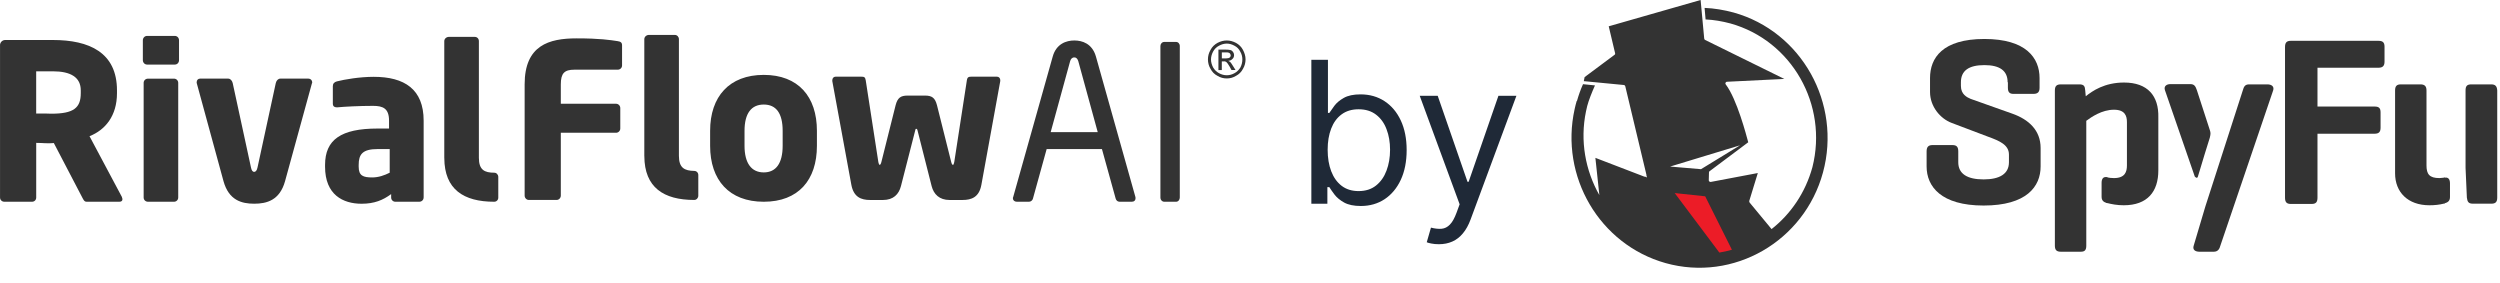 <svg width="159" height="18" viewBox="0 0 159 18" fill="none" xmlns="http://www.w3.org/2000/svg">
<path fill-rule="evenodd" clip-rule="evenodd" d="M127.685 5.232C127.685 4.493 127.181 4.141 126.208 4.141C125.217 4.141 124.714 4.493 124.714 5.232V5.467C124.714 6.004 125.1 6.189 125.335 6.289L127.987 7.23C129.028 7.599 129.783 8.287 129.783 9.412V10.587C129.783 11.863 128.894 13.072 126.157 13.072C123.455 13.072 122.532 11.863 122.532 10.587V9.63C122.532 9.362 122.632 9.227 122.901 9.227H124.177C124.445 9.227 124.546 9.345 124.546 9.63V10.319C124.546 11.057 125.117 11.41 126.157 11.41C127.181 11.41 127.769 11.057 127.769 10.319V9.832C127.769 9.211 127.165 8.959 126.476 8.707L124.126 7.817C123.405 7.549 122.75 6.776 122.75 5.853V4.963C122.75 3.687 123.539 2.479 126.208 2.479C128.86 2.479 129.716 3.687 129.716 4.963V5.584C129.716 5.836 129.615 5.971 129.33 5.971H128.054C127.802 5.971 127.702 5.853 127.702 5.584V5.232H127.685Z" fill="#333333"/>
<path fill-rule="evenodd" clip-rule="evenodd" d="M151.27 2.596C151.521 2.596 151.656 2.68 151.656 2.965V3.922C151.656 4.191 151.538 4.308 151.27 4.308H147.392V6.776H151.018C151.286 6.776 151.404 6.86 151.404 7.146V8.119C151.404 8.388 151.303 8.505 151.018 8.505H147.392V12.568C147.392 12.837 147.308 12.971 147.023 12.971H145.697C145.428 12.971 145.327 12.854 145.327 12.568V2.999C145.327 2.73 145.411 2.596 145.697 2.596H151.27Z" fill="#333333"/>
<path fill-rule="evenodd" clip-rule="evenodd" d="M155.483 11.292C155.466 11.292 155.231 11.326 155.147 11.326C154.509 11.326 154.325 11.074 154.325 10.52V5.752C154.325 5.484 154.207 5.366 153.939 5.366H152.696C152.444 5.366 152.327 5.467 152.327 5.752V11.024C152.327 12.216 153.133 13.055 154.509 13.055C154.845 13.055 155.147 13.021 155.416 12.954C155.433 12.954 155.449 12.938 155.483 12.938C155.517 12.938 155.584 11.275 155.483 11.292Z" fill="#333333"/>
<path fill-rule="evenodd" clip-rule="evenodd" d="M158.437 5.366H157.178C156.91 5.366 156.809 5.467 156.809 5.752V10.671L156.893 12.568C156.927 12.837 156.994 12.954 157.279 12.954H158.454C158.706 12.954 158.824 12.854 158.824 12.568V5.752C158.807 5.467 158.689 5.366 158.437 5.366Z" fill="#333333"/>
<path fill-rule="evenodd" clip-rule="evenodd" d="M144.203 5.366H143.044C142.792 5.366 142.709 5.5 142.641 5.752L140.258 13.139L139.519 15.624C139.435 15.876 139.603 16.01 139.888 16.01H140.795C141.064 16.01 141.164 15.825 141.215 15.624L144.572 5.752C144.656 5.5 144.471 5.366 144.203 5.366Z" fill="#333333"/>
<path fill-rule="evenodd" clip-rule="evenodd" d="M134.03 11.275C133.779 11.209 133.661 11.359 133.661 11.628V12.518C133.661 12.786 133.829 12.87 134.03 12.921V11.275Z" fill="#333333"/>
<path fill-rule="evenodd" clip-rule="evenodd" d="M155.449 11.309C155.701 11.242 155.819 11.393 155.819 11.662V12.535C155.819 12.803 155.651 12.887 155.449 12.938V11.309Z" fill="#333333"/>
<path fill-rule="evenodd" clip-rule="evenodd" d="M140.544 8.27C140.493 8.119 139.721 5.735 139.721 5.735C139.637 5.5 139.57 5.349 139.301 5.349H138.042C137.791 5.349 137.606 5.484 137.69 5.735L139.587 11.225C139.587 11.225 139.738 11.41 139.788 11.225C139.99 10.537 140.476 8.959 140.544 8.757C140.611 8.489 140.594 8.422 140.544 8.27Z" fill="#333333"/>
<path fill-rule="evenodd" clip-rule="evenodd" d="M135.088 5.249C133.846 5.249 133.074 5.786 132.654 6.122L132.62 5.752C132.604 5.484 132.536 5.366 132.251 5.366H131.076C130.807 5.366 130.69 5.467 130.69 5.752V15.624C130.69 15.892 130.79 16.01 131.076 16.01H132.335C132.587 16.01 132.688 15.909 132.688 15.624V7.683C133.006 7.448 133.678 6.978 134.45 6.978C135.155 6.978 135.273 7.381 135.273 7.767V10.52C135.273 10.923 135.155 11.326 134.45 11.326C134.282 11.326 134.131 11.309 133.98 11.275C133.879 11.259 133.879 12.887 133.98 12.904C134.299 12.988 134.651 13.055 135.071 13.055C136.582 13.055 137.27 12.182 137.27 10.839V7.465C137.304 6.105 136.599 5.249 135.088 5.249Z" fill="#333333"/>
<path fill-rule="evenodd" clip-rule="evenodd" d="M106.219 10.593L110.668 9.241L108.184 10.76L106.219 10.593ZM110.263 0.798C109.642 0.631 109.033 0.528 108.412 0.502L108.475 1.236C109.008 1.261 109.528 1.351 110.06 1.493C113.964 2.587 116.271 6.667 115.27 10.631C114.826 12.253 113.888 13.617 112.671 14.57L111.277 12.884C111.252 12.858 111.252 12.819 111.252 12.781L111.797 11.005L108.805 11.571C108.78 11.571 108.742 11.571 108.716 11.545C108.691 11.52 108.678 11.494 108.678 11.468L108.691 10.966C108.691 10.928 108.704 10.902 108.729 10.889L111.188 9.048C111.074 8.624 110.466 6.294 109.756 5.367C109.73 5.341 109.73 5.29 109.743 5.264C109.756 5.238 109.794 5.2 109.832 5.2L113.483 5.02L108.437 2.536C108.412 2.523 108.387 2.484 108.387 2.445L108.159 0L102.315 1.673L102.721 3.385C102.733 3.424 102.721 3.462 102.682 3.488L100.781 4.904L100.73 5.161L103.278 5.406C103.316 5.406 103.354 5.444 103.367 5.483L104.711 11.108V11.146L104.749 11.288L104.635 11.236H104.584L101.466 10.039L101.719 12.408C100.832 10.85 100.477 8.958 100.87 7.079C100.895 6.963 100.921 6.86 100.946 6.744C101.035 6.397 101.25 5.856 101.44 5.432L100.68 5.354C100.528 5.689 100.401 6.049 100.299 6.41L100.274 6.435C100.223 6.603 100.185 6.77 100.147 6.937C99.197 11.211 101.719 15.548 105.928 16.732C110.25 17.942 114.75 15.355 115.942 10.966C117.133 6.577 114.585 2.008 110.263 0.798Z" fill="#333333"/>
<path fill-rule="evenodd" clip-rule="evenodd" d="M110.149 15.883L108.45 12.485L106.511 12.279L109.35 16.063C109.616 16.024 109.882 15.96 110.149 15.883Z" fill="#EC1C27"/>
<path fill-rule="evenodd" clip-rule="evenodd" d="M0 2.875C0 2.699 0.145 2.544 0.328 2.544H3.36C5.672 2.544 7.44 3.333 7.44 5.748V5.924C7.44 7.376 6.69 8.268 5.693 8.662L7.749 12.52C7.821 12.685 7.8 12.831 7.585 12.831H5.509C5.356 12.831 5.305 12.696 5.232 12.562L3.424 9.098C3.053 9.139 2.684 9.087 2.303 9.087V12.562C2.303 12.717 2.19 12.831 2.036 12.831H0.279C0.125 12.831 0.002 12.717 0.002 12.562V2.875H0ZM2.301 4.535V7.221H2.917L3.266 7.231C4.694 7.231 5.137 6.857 5.137 5.924V5.748C5.137 4.918 4.5 4.535 3.36 4.535H2.301Z" fill="#333333"/>
<path d="M28.258 10.04V10.062C28.269 12.042 29.481 12.831 31.433 12.831C31.578 12.831 31.691 12.717 31.691 12.571V11.253C31.691 11.107 31.578 10.984 31.433 10.984C30.817 10.984 30.457 10.808 30.457 10.04V2.615C30.457 2.46 30.344 2.346 30.199 2.346H28.544C28.39 2.346 28.256 2.471 28.256 2.615V10.04H28.258Z" fill="#333333"/>
<path d="M11.386 3.828V2.563C11.386 2.408 11.273 2.284 11.119 2.284H9.351C9.206 2.284 9.085 2.408 9.085 2.563V3.828C9.085 3.983 9.208 4.107 9.351 4.107H11.119C11.273 4.107 11.386 3.983 11.386 3.828ZM11.335 5.271C11.335 5.116 11.211 5.002 11.068 5.002H9.413C9.259 5.002 9.136 5.116 9.136 5.271V12.562C9.136 12.717 9.259 12.831 9.413 12.831H11.068C11.213 12.831 11.335 12.717 11.335 12.562V5.271Z" fill="#333333"/>
<path d="M19.853 5.228C19.853 5.092 19.74 5 19.616 5H17.829C17.695 5 17.582 5.114 17.541 5.279L16.38 10.642C16.339 10.849 16.256 10.932 16.165 10.932C16.073 10.932 16 10.849 15.96 10.642L14.799 5.279C14.758 5.114 14.645 5 14.511 5H12.723C12.6 5 12.508 5.092 12.508 5.228C12.508 5.258 12.508 5.279 12.519 5.311L14.215 11.524C14.553 12.737 15.365 12.956 16.166 12.956C16.968 12.956 17.79 12.739 18.129 11.524L19.835 5.311C19.856 5.281 19.856 5.26 19.856 5.228H19.853Z" fill="#333333"/>
<path d="M26.944 12.56V7.675C26.944 5.673 25.721 4.886 23.769 4.886C22.874 4.886 21.919 5.051 21.425 5.176C21.261 5.217 21.168 5.322 21.168 5.477V6.587C21.168 6.763 21.27 6.825 21.404 6.825H21.476C21.898 6.784 22.853 6.733 23.726 6.733C24.363 6.733 24.743 6.898 24.743 7.677V8.175H24.014C21.692 8.175 20.674 8.881 20.674 10.489V10.603C20.674 12.388 21.814 12.958 22.996 12.958C23.808 12.958 24.353 12.73 24.877 12.345V12.562C24.877 12.717 25 12.831 25.143 12.831H26.665C26.818 12.831 26.942 12.717 26.942 12.562L26.944 12.56ZM24.785 10.984C24.457 11.15 24.076 11.285 23.675 11.285C23.1 11.285 22.812 11.182 22.812 10.601V10.487C22.812 9.812 23.059 9.481 24.014 9.481H24.785V10.984Z" fill="#333333"/>
<path d="M39.563 2.886C39.563 2.709 39.48 2.647 39.286 2.617C38.813 2.544 38.135 2.44 36.676 2.44C34.918 2.44 33.367 2.877 33.367 5.365V12.438C33.367 12.592 33.49 12.717 33.633 12.717H35.402C35.546 12.717 35.668 12.592 35.668 12.438V8.444H39.183C39.328 8.444 39.45 8.32 39.45 8.175V6.868C39.45 6.722 39.326 6.599 39.183 6.599H35.668V5.365C35.668 4.66 35.894 4.432 36.531 4.432H39.286C39.439 4.432 39.563 4.318 39.563 4.163V2.886ZM51.956 9.274V8.32C51.956 6.141 50.765 4.763 48.575 4.763C46.385 4.763 45.164 6.141 45.164 8.32V9.274C45.164 11.453 46.376 12.831 48.575 12.831C50.774 12.831 51.956 11.453 51.956 9.274ZM49.777 9.274C49.777 10.384 49.355 10.965 48.575 10.965C47.795 10.965 47.352 10.384 47.352 9.274V8.32C47.352 7.21 47.785 6.649 48.575 6.649C49.366 6.649 49.777 7.208 49.777 8.32V9.274ZM63.619 5.105C63.619 4.98 63.536 4.877 63.414 4.877H61.78C61.616 4.877 61.523 4.898 61.493 5.105L60.692 10.3C60.67 10.414 60.64 10.487 60.609 10.487C60.568 10.487 60.526 10.425 60.496 10.3L59.592 6.692C59.469 6.214 59.264 6.079 58.832 6.079H57.722C57.289 6.079 57.085 6.214 56.961 6.692L56.057 10.3C56.028 10.425 55.985 10.487 55.945 10.487C55.923 10.487 55.883 10.414 55.862 10.3L55.06 5.105C55.03 4.898 54.947 4.877 54.783 4.877H53.139C53.015 4.877 52.934 4.98 52.934 5.105V5.157L54.146 11.754C54.291 12.532 54.762 12.719 55.337 12.719H56.16C56.818 12.719 57.167 12.356 57.3 11.837L58.214 8.27C58.225 8.197 58.235 8.197 58.276 8.197C58.316 8.197 58.327 8.197 58.348 8.27L59.252 11.837C59.386 12.356 59.746 12.719 60.392 12.719H61.214C61.789 12.719 62.273 12.543 62.416 11.754L63.617 5.157V5.105H63.619Z" fill="#333333"/>
<path d="M40.98 9.916V9.937C40.99 11.918 42.203 12.717 44.155 12.717C44.299 12.717 44.412 12.592 44.412 12.448V11.13C44.412 10.984 44.299 10.87 44.155 10.87C43.539 10.86 43.179 10.683 43.179 9.916V2.49C43.179 2.344 43.066 2.221 42.921 2.221H41.266C41.112 2.221 40.978 2.346 40.978 2.49V9.916H40.98Z" fill="#333333"/>
<path d="M78.026 2.574C78.222 2.574 78.416 2.626 78.612 2.729C78.797 2.832 78.951 2.978 79.053 3.174C79.156 3.37 79.217 3.568 79.217 3.776C79.217 3.985 79.166 4.191 79.053 4.378C78.951 4.576 78.806 4.72 78.612 4.823C78.427 4.937 78.233 4.989 78.026 4.989C77.811 4.989 77.615 4.937 77.43 4.823C77.234 4.72 77.091 4.574 76.989 4.378C76.876 4.191 76.825 3.985 76.825 3.776C76.825 3.568 76.876 3.372 76.989 3.174C77.091 2.976 77.246 2.832 77.43 2.729C77.626 2.626 77.82 2.574 78.026 2.574ZM78.026 2.772C77.852 2.772 77.687 2.823 77.532 2.907C77.368 2.991 77.245 3.114 77.153 3.281C77.07 3.436 77.019 3.612 77.019 3.78C77.019 3.956 77.07 4.122 77.153 4.287C77.245 4.442 77.368 4.567 77.523 4.651C77.687 4.743 77.852 4.786 78.026 4.786C78.19 4.786 78.355 4.745 78.52 4.651C78.674 4.567 78.797 4.444 78.891 4.287C78.974 4.122 79.014 3.956 79.014 3.78C79.014 3.614 78.974 3.438 78.88 3.281C78.797 3.115 78.676 2.991 78.51 2.907C78.356 2.823 78.19 2.772 78.026 2.772ZM77.492 3.155H77.933C78.086 3.155 78.199 3.165 78.261 3.185C78.333 3.206 78.385 3.247 78.425 3.31C78.466 3.372 78.487 3.434 78.487 3.497C78.487 3.6 78.457 3.684 78.385 3.746C78.323 3.819 78.231 3.86 78.118 3.871C78.169 3.892 78.201 3.912 78.231 3.933C78.282 3.985 78.344 4.068 78.416 4.193L78.58 4.453H78.323L78.21 4.246C78.118 4.081 78.046 3.986 77.995 3.945C77.954 3.915 77.903 3.894 77.83 3.904H77.707V4.455H77.492V3.155ZM77.707 3.716H77.954C78.077 3.716 78.159 3.694 78.201 3.664C78.243 3.634 78.273 3.58 78.273 3.518C78.273 3.488 78.252 3.445 78.233 3.415C78.213 3.384 78.192 3.363 78.15 3.352C78.109 3.331 78.047 3.331 77.945 3.331H77.709V3.714L77.707 3.716Z" fill="#333333"/>
<path d="M72.22 12.612C72.22 12.591 72.22 12.55 72.21 12.52L69.702 3.6C69.466 2.77 68.829 2.574 68.326 2.574C67.823 2.574 67.175 2.781 66.949 3.611L64.442 12.52C64.42 12.55 64.42 12.592 64.42 12.612C64.42 12.737 64.523 12.829 64.657 12.829H65.458C65.56 12.829 65.673 12.737 65.695 12.632L66.568 9.479H70.083L70.957 12.632C70.987 12.735 71.07 12.829 71.193 12.829H71.995C72.139 12.829 72.22 12.737 72.22 12.612ZM69.815 8.402H66.824L68.058 3.901C68.098 3.755 68.181 3.652 68.324 3.652C68.467 3.652 68.539 3.755 68.582 3.901L69.815 8.402Z" fill="#333333"/>
<path d="M75.035 2.927C75.035 2.781 74.933 2.667 74.799 2.667H74.049C73.904 2.667 73.802 2.791 73.802 2.927V12.562C73.802 12.717 73.915 12.831 74.049 12.831H74.799C74.943 12.831 75.035 12.696 75.035 12.562V2.927Z" fill="#333333"/>
<path d="M91.51 15.532C91.331 15.532 91.172 15.517 91.032 15.488C90.891 15.461 90.795 15.434 90.741 15.407L91.009 14.477C91.266 14.543 91.492 14.567 91.689 14.549C91.885 14.531 92.059 14.443 92.212 14.285C92.366 14.13 92.508 13.878 92.636 13.53L92.833 12.993L90.294 6.092H91.438L93.333 11.563H93.405L95.3 6.092H96.444L93.53 13.959C93.399 14.313 93.237 14.607 93.043 14.839C92.849 15.075 92.624 15.249 92.368 15.362C92.115 15.476 91.829 15.532 91.51 15.532Z" fill="#1F2937"/>
<path d="M83.402 12.958V3.803H84.457V7.182H84.546C84.624 7.063 84.731 6.911 84.868 6.726C85.008 6.539 85.208 6.372 85.467 6.226C85.729 6.077 86.084 6.002 86.531 6.002C87.109 6.002 87.618 6.147 88.059 6.436C88.5 6.725 88.844 7.135 89.092 7.665C89.339 8.196 89.463 8.821 89.463 9.543C89.463 10.27 89.339 10.9 89.092 11.433C88.844 11.964 88.502 12.375 88.064 12.667C87.626 12.956 87.121 13.101 86.549 13.101C86.108 13.101 85.755 13.028 85.489 12.882C85.224 12.733 85.02 12.564 84.877 12.377C84.734 12.186 84.624 12.028 84.546 11.903H84.421V12.958H83.402ZM84.439 9.525C84.439 10.043 84.515 10.501 84.667 10.897C84.819 11.29 85.041 11.599 85.333 11.822C85.625 12.043 85.983 12.153 86.406 12.153C86.847 12.153 87.215 12.037 87.51 11.804C87.808 11.569 88.031 11.253 88.18 10.857C88.332 10.457 88.408 10.013 88.408 9.525C88.408 9.042 88.334 8.607 88.184 8.219C88.038 7.829 87.817 7.521 87.519 7.294C87.224 7.065 86.853 6.95 86.406 6.95C85.977 6.95 85.616 7.059 85.324 7.276C85.032 7.491 84.812 7.792 84.663 8.179C84.514 8.564 84.439 9.012 84.439 9.525Z" fill="#1F2937"/>
</svg>
